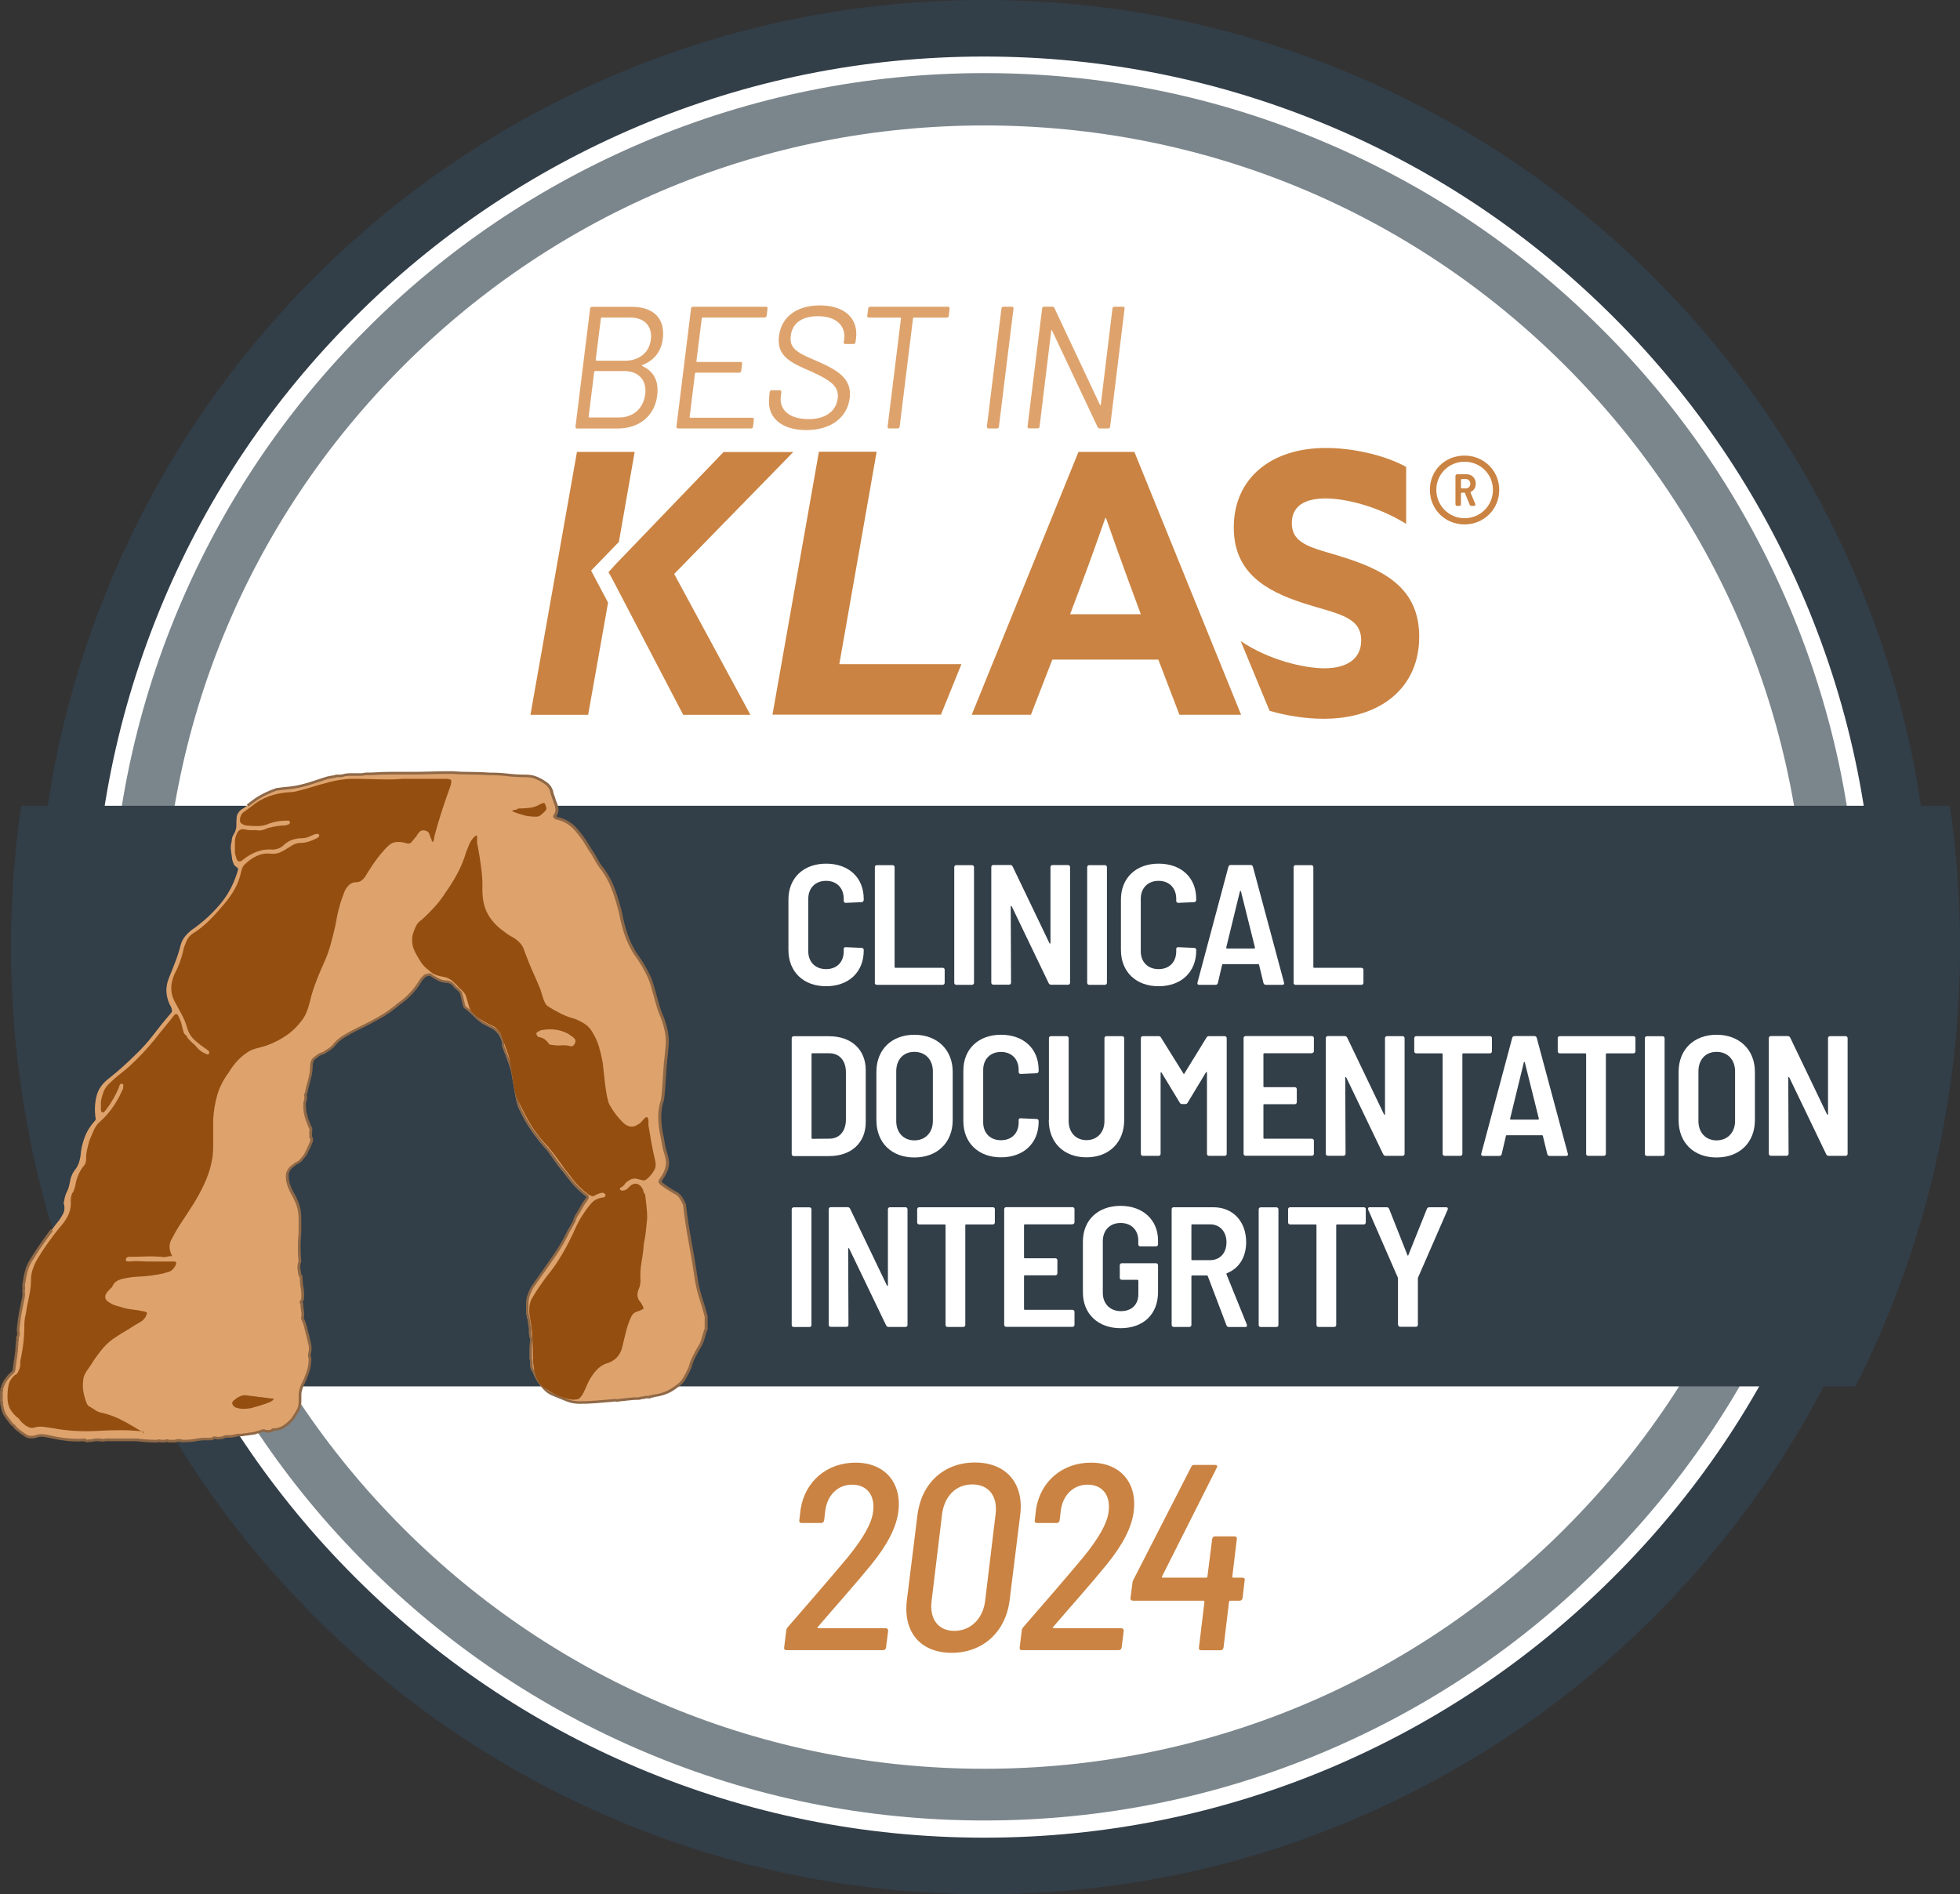 <?xml version="1.0" encoding="UTF-8"?><svg id="Layer_1" xmlns="http://www.w3.org/2000/svg" xmlns:xlink="http://www.w3.org/1999/xlink" viewBox="0 0 252 243.56"><rect x="0" y="0" width="252" height="243.56" fill="#333333" stroke="none"/><defs><style>.cls-1{fill:#ca8342;}.cls-1,.cls-2,.cls-3,.cls-4,.cls-5,.cls-6,.cls-7{stroke-width:0px;}.cls-2{fill:#dea36d;}.cls-3{fill:#8f6846;}.cls-4{fill:#fff;}.cls-5{fill:#323e48;}.cls-6{fill:#7b868c;}.cls-7{fill:#944e10;}</style><symbol id="_2024-best-in-klas-logo" viewBox="0 0 252 243.56"><circle class="cls-4" cx="126.2" cy="122.57" r="118.81"/><path class="cls-1" d="M105.17,209.36h8.71c.2,0,.31.14.31.34l-.27,2.14c-.03.21-.17.34-.37.34h-12.46c-.2,0-.31-.14-.27-.34l.27-2.18c0-.17.07-.27.17-.41,2.76-3.17,5.38-6.2,7.8-9.09,1.87-2.32,3.03-4.26,3.2-5.82.27-2.08-.82-3.44-2.69-3.44s-3.23,1.36-3.47,3.4l-.14,1.19c-.03.2-.17.34-.37.34h-2.55c-.2,0-.31-.14-.27-.34l.17-1.46c.58-3.61,3.44-5.96,7.05-5.96,3.81,0,5.96,2.62,5.52,6.26-.27,2.11-1.43,4.32-3.51,6.88-2.14,2.62-4.56,5.31-6.84,7.97-.1.1-.07.17.03.17Z"/><path class="cls-1" d="M116.6,205.75l1.36-10.96c.51-4.08,3.4-6.74,7.39-6.74s6.33,2.66,5.82,6.74l-1.36,10.96c-.51,4.12-3.47,6.77-7.46,6.77s-6.26-2.66-5.75-6.77ZM126.65,205.92l1.36-11.27c.27-2.28-.89-3.78-3-3.78s-3.57,1.5-3.88,3.78l-1.36,11.27c-.27,2.28.88,3.78,2.93,3.78s3.64-1.5,3.95-3.78Z"/><path class="cls-1" d="M135.46,209.36h8.71c.2,0,.31.14.31.34l-.27,2.14c-.03.21-.17.34-.38.34h-12.46c-.2,0-.31-.14-.27-.34l.27-2.18c0-.17.07-.27.17-.41,2.76-3.17,5.38-6.2,7.8-9.09,1.87-2.32,3.03-4.26,3.2-5.82.27-2.08-.82-3.44-2.69-3.44s-3.23,1.36-3.47,3.4l-.14,1.19c-.03.2-.17.34-.38.34h-2.55c-.2,0-.31-.14-.27-.34l.17-1.46c.58-3.61,3.44-5.96,7.05-5.96,3.81,0,5.96,2.62,5.51,6.26-.27,2.11-1.43,4.32-3.51,6.88-2.14,2.62-4.56,5.31-6.84,7.97-.1.1-.07.17.03.17Z"/><path class="cls-1" d="M160.03,203.2l-.27,2.28c-.03.2-.17.34-.37.34h-1.23c-.07,0-.14.07-.14.14l-.71,5.89c-.03.21-.17.34-.37.34h-2.52c-.2,0-.31-.14-.27-.34l.71-5.89c0-.07-.07-.14-.14-.14h-9.06c-.2,0-.34-.14-.31-.34l.24-1.87c0-.14.03-.24.1-.41l7.46-14.57c.07-.2.24-.27.38-.27h2.72c.24,0,.31.17.17.41l-7.01,13.92c-.03.07-.03.17.07.17h5.62c.07,0,.14-.07.14-.14l.61-4.83c.03-.2.17-.34.38-.34h2.52c.17,0,.31.14.27.34l-.58,4.83c-.03.07.03.14.1.14h1.23c.2,0,.31.14.27.34Z"/><path class="cls-6" d="M230.07,78.06c-5.66-13.37-13.74-25.41-24.08-35.71-10.33-10.33-22.34-18.42-35.71-24.08-13.85-5.9-28.54-8.87-43.72-8.87s-29.87,2.97-43.72,8.83c-13.37,5.66-25.41,13.74-35.71,24.08-10.33,10.33-18.42,22.34-24.08,35.71-5.87,13.85-8.83,28.58-8.83,43.72s2.97,29.87,8.83,43.72c5.66,13.37,13.74,25.41,24.08,35.71,10.33,10.33,22.34,18.42,35.71,24.08,13.85,5.87,28.58,8.83,43.72,8.83s29.87-2.97,43.72-8.83c13.37-5.66,25.41-13.74,35.71-24.08,10.33-10.33,18.42-22.34,24.08-35.71,5.87-13.85,8.83-28.58,8.83-43.72s-2.97-29.84-8.83-43.69M201.25,196.5c-19.95,19.95-46.48,30.93-74.69,30.93s-54.77-10.98-74.72-30.93c-19.95-19.95-30.93-46.48-30.93-74.72s10.98-54.77,30.93-74.72c19.95-19.95,46.48-30.93,74.72-30.93s54.77,10.98,74.72,30.93c19.95,19.95,30.93,46.48,30.93,74.72s-10.98,54.74-30.97,74.72"/><path class="cls-5" d="M238.73,74.38c-6.14-14.49-14.9-27.52-26.09-38.71-11.19-11.19-24.21-19.95-38.71-26.09C158.93,3.24,142.97,0,126.53,0s-32.4,3.21-47.4,9.58c-14.49,6.14-27.52,14.9-38.71,26.09-11.15,11.19-19.92,24.21-26.05,38.71-6.34,15.01-9.58,30.97-9.58,47.4s3.21,32.36,9.58,47.4c6.14,14.49,14.9,27.52,26.09,38.71,11.19,11.19,24.21,19.95,38.71,26.09,15.01,6.34,30.97,9.58,47.4,9.58s32.4-3.21,47.4-9.58c14.49-6.14,27.52-14.9,38.71-26.09,11.19-11.19,19.95-24.21,26.09-38.71,6.34-15.01,9.58-30.97,9.58-47.4-.03-16.44-3.24-32.4-9.62-47.4M232.05,166.35c-5.76,13.64-14.02,25.88-24.55,36.39-10.5,10.5-22.75,18.76-36.39,24.55-14.12,5.97-29.09,9-44.57,9s-30.45-3.04-44.57-9c-13.64-5.76-25.88-14.02-36.39-24.55-10.5-10.5-18.76-22.75-24.55-36.39-5.97-14.12-9-29.09-9-44.57s3.04-30.45,9-44.57c5.76-13.64,14.02-25.88,24.55-36.39,10.5-10.5,22.75-18.76,36.39-24.55,14.12-5.97,29.09-9,44.57-9s30.45,3.04,44.57,9c13.64,5.76,25.88,14.02,36.39,24.55,10.5,10.5,18.76,22.75,24.55,36.39,5.97,14.12,9,29.09,9,44.57s-3.04,30.45-9,44.57"/><path class="cls-5" d="M1.41,121.75c0,20.33,4.84,39.53,13.44,56.51h223.72c8.59-16.98,13.44-36.18,13.44-56.51,0-6.17-.44-12.21-1.3-18.14H2.71c-.85,5.93-1.3,12-1.3,18.14"/><polygon class="cls-1" points="107.91 85.4 112.71 58.09 105.29 58.09 99.32 91.89 120.98 91.89 123.61 85.4 107.91 85.4"/><path class="cls-1" d="M138.66,58.11h7.19l13.72,33.79h-7.93l-2.71-7.09h-13.63l-2.75,7.09h-7.61l13.72-33.79ZM137.58,78.98h9.1l-1.4-3.78c-.98-2.66-2.19-6.02-3.08-8.59h-.09c-.89,2.57-2.1,5.93-3.17,8.77l-1.35,3.59Z"/><path class="cls-1" d="M159.52,82.43c3.59,2.43,8.12,3.5,10.78,3.5s4.71-1.07,4.71-3.59c0-3.13-3.17-3.41-7.51-4.81-4.67-1.54-8.87-3.83-8.87-9.71,0-6.3,4.76-10.22,11.85-10.22,3.31,0,7.37.84,10.31,2.43v7.33c-3.59-2.24-7.75-3.27-10.36-3.27s-4.34.93-4.34,3.17c0,2.99,3.13,3.22,7.19,4.57,5.09,1.68,9.19,4.06,9.19,10.04,0,6.58-4.99,10.55-12.27,10.55-2.15,0-4.63-.34-6.96-1.02.02.09-3.72-8.97-3.72-8.97"/><path class="cls-1" d="M78.25,73.55l.92-1.01,13.86-14.42h8.96l-15.31,15.68,9.8,18.11h-8.64l-9.06-17.36-.55-.99ZM76,73.37l2.18,4.12-2.56,14.42h-7.42l5.98-33.8h7.42l-2.03,11.57-3.56,3.68Z"/><path class="cls-2" d="M35,183.92c-.11.06-.24.1-.39.13-.14.03-.33.01-.56-.04-.11-.06-.22-.07-.3-.04-.09.03-.19.07-.3.13h-.09c-.11.06-.22.09-.3.09s-.16.03-.22.09c-.06,0-.14.01-.26.04-.11.03-.2.04-.26.04-.11,0-.23.01-.35.04-.11.03-.23.04-.35.04s-.23.01-.35.04c-.11.03-.23.04-.35.04h-.35c-.11,0-.23.03-.35.09-.11,0-.22.01-.3.04-.09.03-.19.04-.3.04h-.52c-.17,0-.35.06-.52.17-.11,0-.26.01-.43.04-.17.03-.35.01-.52-.04h-.17c-.06.06-.13.1-.22.13-.09.03-.19.04-.3.04h-.73c-.26,0-.53.03-.82.09-.29.06-.59.1-.91.13-.32.03-.65.04-.99.04-.17-.06-.35-.09-.52-.09s-.35.03-.52.09h-.78c-.11-.06-.23-.07-.35-.04-.11.03-.2.04-.26.04h-.43c-.11-.06-.22-.07-.3-.04-.09.03-.19.04-.3.04-.4,0-.81-.02-1.21-.04-.4-.03-.83-.07-1.3-.13h-3.8c-.11,0-.26.01-.43.04-.17.03-.32.01-.43-.04h-.48c-.2,0-.39.03-.56.09-.17,0-.35.01-.52.04-.17.03-.32-.01-.43-.13-.81.06-1.58.04-2.33-.04-.75-.09-1.5-.22-2.25-.39-.23-.06-.47-.1-.73-.13-.26-.03-.5-.01-.73.04-.63.23-1.15.22-1.56-.04-.4-.26-.81-.56-1.21-.91-.06-.06-.13-.14-.22-.26-.09-.12-.19-.2-.3-.26-.29-.35-.56-.71-.82-1.08-.26-.38-.42-.82-.48-1.34-.06-.11-.07-.22-.04-.3.03-.09.01-.16-.04-.22v-1.3c.06-.06.07-.13.04-.22-.03-.09-.01-.16.04-.22.12-.4.27-.75.48-1.04.2-.29.45-.58.73-.86.12-.06.2-.14.26-.26.06-.11.09-.23.09-.35.06-.52.13-1.02.22-1.51.09-.49.13-.99.13-1.51.06-.06.07-.13.04-.22-.03-.09-.01-.19.04-.3v-.52c.12-.17.16-.34.13-.52-.03-.17-.04-.35-.04-.52.06-.46.12-.92.17-1.38.06-.46.14-.92.26-1.38.06-.35.13-.71.22-1.08.09-.37.1-.73.04-1.08.06-.17.07-.35.04-.52-.03-.17-.01-.35.04-.52.06-.52.16-1.04.3-1.56.14-.52.39-1.04.73-1.56.46-.75.95-1.48,1.47-2.2.52-.72,1.07-1.45,1.64-2.2.35-.4.63-.82.86-1.25.23-.43.26-.91.09-1.43,0-.06.01-.11.04-.17.03-.06.04-.11.04-.17.06-.4.17-.78.35-1.12.17-.35.29-.72.35-1.12.06-.35.14-.66.26-.95.12-.29.29-.58.52-.86.17-.23.3-.48.39-.73.09-.26.16-.56.22-.91.06-.81.23-1.6.52-2.38.29-.78.72-1.48,1.3-2.12.06-.06.1-.13.13-.22.03-.09.01-.19-.04-.3-.11-.98-.06-1.9.17-2.77.23-.86.78-1.61,1.64-2.25.58-.46,1.14-.94,1.69-1.43.55-.49,1.08-.99,1.6-1.51.86-.81,1.66-1.69,2.38-2.64.72-.95,1.46-1.86,2.2-2.72.12-.11.17-.23.17-.35s-.03-.26-.09-.43c-.35-.58-.55-1.2-.61-1.86-.06-.66.06-1.34.35-2.03.29-.69.56-1.38.82-2.07.26-.69.48-1.38.65-2.07.12-.4.29-.75.52-1.04.23-.29.52-.58.86-.86,1.33-.92,2.51-1.97,3.54-3.16,1.04-1.18,1.82-2.58,2.33-4.19.06-.17.1-.32.13-.43.03-.11-.04-.23-.22-.35-.17-.11-.29-.24-.35-.39-.06-.14-.11-.3-.17-.48-.06-.4-.11-.81-.17-1.21-.06-.4-.03-.81.09-1.21,0-.23.04-.45.13-.65.09-.2.19-.39.3-.56.06-.17.1-.32.13-.43.03-.11.04-.26.04-.43,0-.35.01-.69.04-1.04.03-.35.22-.66.56-.95.29-.17.55-.35.78-.52.23-.17.46-.35.69-.52.46-.35.95-.65,1.47-.91s1.04-.47,1.56-.65c.4-.06.78-.1,1.12-.13.35-.03.72-.07,1.12-.13.69-.11,1.4-.29,2.12-.52.72-.23,1.43-.46,2.12-.69.23-.06.46-.1.69-.13.23-.03.4-.07.52-.13h.61c.12,0,.23-.03.35-.09.23-.06.46-.09.69-.09h1.64c.23-.06.45-.09.65-.09h.56c.86-.06,1.7-.09,2.51-.09h2.42c.92,0,1.83-.01,2.72-.04.89-.03,1.8-.04,2.72-.04.75.06,1.54.09,2.38.09s1.66.03,2.46.09c.81,0,1.59.04,2.33.13.75.09,1.53.13,2.33.13.46,0,.88.07,1.25.22.38.14.73.33,1.08.56.29.17.52.38.69.6.17.23.29.52.35.86.06.17.12.35.17.52.06.17.12.35.17.52.12.23.2.51.26.82.06.32,0,.62-.17.91-.11.12-.14.2-.09.26.06.06.14.12.26.17.58.12,1.1.33,1.56.65.46.32.86.71,1.21,1.17.29.35.55.69.78,1.04.23.35.46.72.69,1.12.29.4.56.85.82,1.34.26.49.56.94.91,1.34.58.81,1.04,1.7,1.38,2.68.35.98.63,1.96.86,2.94.17.92.4,1.82.69,2.68.29.86.69,1.7,1.21,2.51.69.92,1.28,1.92,1.77,2.98.49,1.07.97,3.44,1.43,4.6.29.63.52,1.31.69,2.03.17.72.23,1.46.17,2.2-.06.75-.13,1.48-.22,2.2-.09.72-.22,3.99-.39,4.74-.23.69-.35,1.38-.35,2.07s.06,1.35.17,1.99c.12.58.22,1.11.3,1.6.09.49.22.99.39,1.51.17.58.19,1.11.04,1.6-.14.49-.39.97-.73,1.43-.11.17-.16.29-.13.35.03.06.1.15.22.26.23.17.48.35.73.52.26.17.53.35.82.52.4.17.71.42.91.73.2.32.36.62.48.91.17,1.55.4,3.11.69,4.67.29,1.56.55,3.11.78,4.67.12.86.3,1.7.56,2.51.26.81.51,1.64.73,2.51v1.64c0,.06-.01.09-.04.09s-.04.03-.04.09c-.11.4-.23.79-.35,1.17-.11.38-.29.74-.52,1.08-.23.4-.45.81-.65,1.21-.2.4-.36.84-.48,1.3-.23.52-.48.99-.73,1.43-.26.43-.62.79-1.08,1.08-.46.35-.92.61-1.38.78-.46.17-.95.29-1.47.35-.06.06-.14.09-.26.09s-.2.03-.26.09h-.52c-.11.06-.24.09-.39.09s-.27.03-.39.09c-.52,0-1.02.03-1.51.09-.49.06-.99.12-1.51.17-.11-.06-.2-.07-.26-.04-.06.03-.14.04-.26.04-.69.06-1.37.12-2.03.17-.66.06-1.37.09-2.12.09-.63,0-1.2-.1-1.69-.3-.49-.2-1.02-.42-1.6-.65-.17-.06-.36-.14-.56-.26-.2-.11-.39-.26-.56-.43-.35-.35-.65-.72-.91-1.12-.26-.4-.48-.83-.65-1.3-.11-.11-.19-.24-.22-.39-.03-.14-.04-.27-.04-.39v-.34c0-.12-.03-.26-.09-.43v-1.47c0-.23.01-.46.04-.69.03-.23.01-.46-.04-.69-.06-.17-.09-.33-.09-.48v-.69c0-.09-.03-.19-.09-.3,0-.35-.04-.66-.13-.95-.09-.29-.13-.58-.13-.86v-.95c0-.4.06-.76.17-1.08.12-.32.26-.65.43-.99.17-.23.35-.48.52-.73s.35-.5.52-.73c.69-.98,1.35-1.93,1.99-2.85.63-.92,1.21-1.93,1.73-3.03.12-.17.23-.37.35-.61.12-.23.23-.43.35-.61,0-.11.03-.23.09-.35.06-.11.12-.23.17-.34.23-.35.45-.71.65-1.08.2-.37.42-.7.65-.99.12-.17.16-.3.13-.39-.03-.09-.1-.16-.22-.22-.06-.06-.14-.13-.26-.22-.11-.09-.23-.19-.35-.3-.4-.35-.79-.75-1.17-1.21-.37-.46-.73-.92-1.08-1.38-.35-.4-.68-.83-.99-1.3-.32-.46-.65-.92-.99-1.38-.75-.81-1.44-1.67-2.07-2.59-.63-.92-1.18-1.9-1.64-2.94-.4-.86-.76-4.28-1.08-5.18-.32-.89-.65-1.77-.99-2.64v-.35c-.06-.35-.17-.68-.35-.99-.17-.32-.4-.59-.69-.82-.17-.11-.35-.22-.52-.3-.17-.09-.37-.19-.6-.3-.46-.23-.88-.53-1.25-.91s-.76-.73-1.17-1.08c-.06-.06-.11-.1-.17-.13-.06-.03-.11-.07-.17-.13-.17-.23-.36-1.73-.56-1.96-.2-.23-.42-.43-.65-.6-.11-.17-.24-.32-.39-.43-.14-.11-.33-.2-.56-.26-.4,0-.76-.07-1.08-.22-.32-.14-.65-.33-.99-.56-.11-.11-.24-.16-.39-.13-.14.03-.3.07-.48.13-.11.12-.23.23-.35.35-.11.12-.2.23-.26.35-.35.58-.75,1.11-1.21,1.6-.46.49-.98.94-1.56,1.34-.81.69-1.67,1.3-2.59,1.82-.92.52-1.87,1.01-2.85,1.47-.58.29-1.12.59-1.64.91-.52.32-.98.73-1.38,1.25-.17.17-.37.33-.61.48-.23.14-.43.27-.61.39-.23.06-.42.13-.56.22-.14.09-.27.19-.39.3-.23.12-.39.27-.48.48-.09.2-.13.42-.13.65,0,.58-.09,1.17-.26,1.77-.17.61-.32,1.2-.43,1.77-.06.06-.09.12-.09.17v.09c.06.12.07.23.04.35-.03.12-.04.2-.04.26-.06.17-.09.3-.09.39v.3c0,.4.04.79.13,1.17.09.38.22.76.39,1.17.06.17.13.33.22.48.09.14.1.33.04.56v.69c.12.12.16.24.13.39-.03.14-.07.27-.13.39-.11.29-.23.55-.35.78-.11.23-.23.46-.35.69-.17.23-.35.45-.52.65-.17.2-.4.36-.69.48-.11.12-.26.23-.43.35-.17.12-.32.26-.43.43-.06.12-.11.23-.17.35-.06.12-.09.26-.09.43,0,.4.06.78.17,1.12.12.34.26.69.43,1.04.29.46.53.97.73,1.51.2.55.3,1.14.3,1.77v1.9c-.06.63-.09,1.25-.09,1.86s.03,1.22.09,1.86c-.11.29-.16.58-.13.86.03.29.07.58.13.86.06.06.1.12.13.17.03.06.04.12.04.17,0,.46.04.92.13,1.38.09.46.1.92.04,1.38,0,.06-.01.1-.04.13-.03.03-.07.07-.13.13v.17c.06.06.09.12.09.17,0,.29.03.58.09.86.06.29.06.58,0,.86v.17c.17.35.3.71.39,1.08.09.38.19.76.3,1.17.06.29.13.61.22.95.09.35.1.69.04,1.04-.06.17-.09.33-.09.48s.03.27.09.39c0,.63-.1,1.24-.3,1.82-.2.58-.45,1.15-.73,1.73-.06.17-.11.35-.17.52-.06.17-.09.38-.09.61v.86c0,.46-.1.86-.3,1.21-.2.35-.42.69-.65,1.04-.35.4-.72.74-1.12,1-.4.26-.86.39-1.38.39-.06,0-.09.03-.09.09"/><path class="cls-3" d="M23.51,185.48h-.05c-.31-.11-.62-.11-.93,0h-.05s-.82,0-.82,0l-.04-.02c-.08-.04-.15-.05-.23-.03-.14.03-.23.05-.3.05h-.47l-.04-.02s-.12-.05-.17-.03c-.11.04-.23.05-.36.05-.39,0-.8-.01-1.22-.04-.4-.03-.84-.07-1.31-.13h-3.78c-.11,0-.25.01-.4.04-.19.03-.36.02-.5-.04h-.44c-.18,0-.35.03-.51.08h-.05c-.17,0-.33.02-.49.05-.2.03-.38,0-.52-.12-.79.05-1.57.03-2.29-.05-.75-.09-1.51-.22-2.27-.39-.22-.06-.46-.1-.71-.13-.23-.03-.46-.01-.67.04-.67.24-1.24.22-1.69-.07-.41-.26-.82-.57-1.23-.92-.08-.08-.15-.17-.24-.29-.07-.1-.15-.16-.24-.21l-.06-.04c-.29-.35-.57-.72-.83-1.09-.27-.39-.44-.86-.5-1.39-.07-.15-.08-.28-.04-.4.01-.03,0-.03,0-.04l-.05-.05v-1.44l.05-.05s0,0,0-.04c-.04-.13-.02-.26.05-.36.12-.4.28-.76.49-1.05.21-.3.46-.59.75-.89l.05-.03c.08-.04.14-.1.18-.18.05-.09.07-.18.07-.27.06-.55.13-1.06.22-1.54.08-.48.13-.97.13-1.48v-.07l.05-.05s.01-.01,0-.04c-.04-.12-.03-.25.03-.4v-.53l.03-.04c.09-.14.13-.27.1-.39-.03-.19-.05-.37-.05-.55l.17-1.4c.06-.47.15-.94.26-1.4.06-.34.13-.7.22-1.08.08-.35.1-.69.04-1.01v-.04s0-.04,0-.04c.05-.15.06-.29.04-.44-.03-.19-.02-.39.04-.58.06-.52.16-1.04.31-1.57.15-.54.4-1.08.76-1.61.47-.75.96-1.5,1.47-2.21l.33-.46c.22-.31.32-.45.74-1l.27.21c-.41.54-.51.68-.73.99l-.33.46c-.51.7-1,1.44-1.46,2.19-.34.5-.58,1.01-.72,1.51-.14.51-.24,1.02-.3,1.53v.03c-.06.15-.07.29-.04.44.03.18.02.37-.04.56.05.35.04.72-.05,1.11-.08.37-.16.73-.21,1.07-.12.46-.2.92-.26,1.38l-.17,1.38c0,.14.02.3.04.47.03.2,0,.4-.13.6v.51l-.02.04c-.04.07-.05.13-.03.17.04.12.03.24-.03.33,0,.51-.05,1.01-.13,1.48-.08.48-.16.98-.21,1.5,0,.12-.03.27-.1.4-.07.14-.17.25-.31.32-.27.27-.5.55-.7.82-.19.27-.34.6-.45.99v.04s-.04.03-.04.03c0,0-.01.01,0,.05.04.12.03.23-.03.33v1.18c.06.1.08.21.03.33-.02.05,0,.12.03.17l.02.06c.05.49.2.91.45,1.26.25.36.51.71.79,1.04.12.07.24.17.33.29.08.11.15.19.2.24.38.33.78.63,1.18.88.35.23.83.24,1.41.03.27-.07.54-.08.81-.05.27.03.52.07.76.13.74.17,1.49.3,2.23.38.73.08,1.5.1,2.3.04h.08s.06.05.06.05c.08.08.16.1.28.08.17-.03.34-.04.52-.05.18-.06.38-.09.59-.09h.51l.04.02c.08.04.19.05.33.03.17-.03.33-.05.46-.05h3.8c.48.06.91.1,1.31.13.41.03.81.04,1.2.04.09,0,.18-.01.25-.03.12-.04.25-.03.39.03h.39s.09,0,.22-.04c.14-.04.28-.02.42.04h.71c.36-.12.73-.12,1.09,0,.32,0,.64-.01.95-.04.31-.03.61-.07.89-.13.3-.06.59-.09.85-.09h.73c.09,0,.18-.01.25-.03.06-.02.11-.05.15-.09l.05-.05h.3c.15.06.29.07.44.05.15-.03.29-.04.41-.05.19-.12.38-.17.57-.17h.52c.09,0,.18-.01.25-.03.09-.03.19-.05.32-.05.13-.06.26-.09.38-.09h.35c.1,0,.2-.01.3-.04.22-.06.46-.03.69-.09.13-.03.25-.05.39-.05.02,0,.09,0,.22-.04.09-.02.17-.04.23-.04.08-.06.18-.09.28-.09.04,0,.11-.01.23-.07l.04-.02h.09c.11-.06.21-.09.29-.12.12-.04.26-.03.41.04.2.05.36.06.47.04.1-.02.2-.05.28-.08.04-.08.12-.14.23-.14.48,0,.92-.12,1.29-.36.39-.25.75-.57,1.09-.96.22-.33.43-.67.63-1.01.19-.32.28-.69.28-1.12v-.86c0-.24.03-.47.09-.66.06-.17.12-.35.17-.52.29-.58.54-1.16.74-1.73.19-.54.29-1.12.29-1.72-.06-.13-.09-.27-.09-.43s.03-.34.09-.53c.05-.29.03-.62-.05-.94-.09-.34-.16-.66-.22-.96-.11-.4-.22-.79-.3-1.16-.08-.36-.21-.71-.38-1.04l-.02-.04v-.21c.06-.3.06-.57,0-.83-.06-.3-.09-.61-.09-.9,0,0,0-.02-.04-.05l-.05-.05v-.31l.08-.08s.07-.07.1-.1v-.03c.05-.44.04-.89-.04-1.33-.09-.47-.13-.95-.13-1.41,0-.03,0-.06-.02-.09-.02-.04-.05-.09-.1-.13l-.04-.04v-.05c-.07-.29-.11-.59-.14-.88-.03-.3.01-.61.13-.91-.06-.63-.08-1.25-.08-1.83s.03-1.23.09-1.87v-1.89c0-.61-.1-1.19-.29-1.71-.2-.53-.44-1.03-.72-1.48-.18-.36-.33-.72-.45-1.07-.12-.36-.18-.76-.18-1.18,0-.2.03-.37.1-.51.06-.12.12-.23.17-.35.14-.21.3-.37.49-.5.16-.11.3-.22.41-.32l.06-.04c.26-.1.47-.24.62-.43.18-.21.35-.42.51-.64.1-.2.21-.43.33-.67.11-.22.23-.48.34-.77.06-.11.1-.23.12-.36.01-.06.01-.14-.08-.23l-.05-.05v-.8c.05-.18.04-.33-.02-.43-.09-.15-.17-.32-.23-.51-.17-.4-.3-.8-.39-1.18-.09-.38-.13-.79-.13-1.21v-.3c0-.1.03-.23.09-.42,0-.07.02-.15.05-.27.02-.08.01-.15-.03-.23l-.02-.04v-.13c0-.09.03-.17.1-.25.12-.58.26-1.16.43-1.74.17-.59.25-1.17.25-1.73,0-.25.05-.49.14-.72.1-.23.28-.41.53-.55.12-.12.26-.22.4-.31.15-.09.34-.17.58-.23.17-.11.36-.24.58-.38.22-.13.41-.29.58-.45.4-.52.88-.95,1.41-1.28.51-.31,1.07-.62,1.65-.91.97-.46,1.93-.95,2.85-1.47.91-.51,1.77-1.11,2.57-1.8.58-.4,1.09-.85,1.54-1.33.45-.47.85-1,1.19-1.57.06-.12.16-.25.28-.38.12-.12.23-.23.35-.35l.03-.03h.04c.18-.07.34-.12.49-.15.2-.04.39.02.54.18.31.2.64.39.94.53.29.13.63.2,1.01.2h.04c.25.07.47.17.63.3.15.12.29.27.41.45.23.17.45.38.65.61.13.15.22.52.35,1.13.07.3.16.76.22.84.03.03.07.06.11.08.08.04.15.09.22.16.39.34.79.7,1.17,1.08.36.36.77.66,1.21.88l.6.3c.18.09.36.19.54.31.32.25.56.55.75.88.18.34.31.69.36,1.05v.34c.35.87.68,1.75.99,2.61.15.41.3,1.32.46,2.28.19,1.13.4,2.42.62,2.88.46,1.03,1.01,2.01,1.63,2.91.63.91,1.32,1.78,2.06,2.57.38.51.71.96,1.01,1.4.32.46.65.89.98,1.28.35.46.71.93,1.08,1.39.37.45.75.85,1.15,1.19.12.12.23.21.34.3.11.08.19.15.26.21.14.08.24.18.28.3.05.14,0,.31-.15.54-.23.29-.45.62-.64.98-.2.38-.42.75-.66,1.09-.05.1-.1.21-.16.33-.05.09-.07.18-.07.27v.05l-.03.04c-.11.16-.22.35-.34.59-.12.24-.24.44-.36.62-.51,1.08-1.1,2.11-1.73,3.03-.59.87-1.25,1.8-1.99,2.85-.17.23-.34.47-.52.73-.18.27-.36.52-.52.74-.15.3-.29.63-.41.95-.11.3-.16.64-.16,1.02v.95c0,.27.04.54.12.82.09.29.13.61.14.96.06.12.09.24.09.34v.69c0,.12.03.27.08.42.07.26.08.52.05.77-.03.23-.04.45-.04.67v1.44c.06.18.09.33.09.46v.35c0,.1.01.22.04.36.02.11.08.21.17.3l.04.06c.17.45.38.87.63,1.26.25.39.55.76.88,1.1.16.16.34.3.53.4.2.11.37.19.53.25.59.24,1.12.45,1.61.65.47.19,1.01.29,1.62.29.75,0,1.46-.03,2.1-.09l2.03-.17c.14,0,.18-.02.19-.02.1-.05.22-.04.37.02.5-.05.99-.11,1.46-.17.49-.06.99-.09,1.49-.09.13-.06.27-.09.43-.09.12,0,.22-.02.31-.07l.04-.02h.5c.08-.06.19-.09.32-.09.07,0,.12-.01.14-.03l.04-.04h.06c.5-.06.98-.17,1.43-.34.44-.17.89-.42,1.34-.76.45-.28.79-.62,1.04-1.03.26-.43.5-.9.72-1.41.11-.44.27-.89.48-1.3.2-.4.42-.81.65-1.22.23-.34.4-.69.5-1.05.11-.37.23-.75.34-1.14,0-.09.04-.15.09-.19v-1.58c-.22-.83-.46-1.66-.73-2.48-.26-.81-.45-1.66-.57-2.54-.23-1.54-.49-3.11-.78-4.66-.29-1.55-.52-3.11-.69-4.66-.11-.27-.26-.56-.45-.86-.18-.29-.46-.51-.83-.67-.31-.19-.59-.36-.85-.53-.26-.17-.51-.35-.74-.52-.15-.14-.23-.24-.27-.32-.06-.12-.02-.28.14-.52.34-.45.58-.91.71-1.38.13-.45.12-.96-.04-1.5-.17-.52-.31-1.04-.39-1.53-.09-.49-.19-1.02-.3-1.6-.12-.65-.18-1.33-.18-2.02s.12-1.42.35-2.13c.1-.45.19-1.94.27-3.14.04-.7.08-1.3.11-1.57.09-.74.16-1.48.22-2.2.06-.73,0-1.45-.17-2.15-.17-.71-.4-1.38-.68-2-.22-.55-.43-1.33-.66-2.16-.25-.92-.51-1.88-.77-2.44-.48-1.05-1.07-2.04-1.75-2.95-.53-.82-.94-1.68-1.24-2.55-.29-.87-.53-1.78-.7-2.7-.22-.95-.51-1.93-.86-2.91-.34-.96-.8-1.85-1.36-2.64-.34-.4-.65-.86-.92-1.36-.26-.49-.53-.93-.81-1.32-.24-.41-.47-.79-.69-1.13-.23-.34-.49-.69-.77-1.02-.34-.45-.73-.83-1.18-1.14-.44-.3-.94-.51-1.49-.62h-.04c-.13-.08-.23-.15-.3-.22-.06-.06-.17-.23.07-.48.15-.25.19-.5.14-.77-.05-.3-.14-.56-.24-.78-.06-.19-.12-.36-.18-.52-.06-.19-.12-.36-.18-.54-.06-.34-.16-.61-.32-.82-.16-.21-.38-.4-.64-.56-.34-.23-.7-.41-1.05-.55-.36-.14-.76-.2-1.19-.2-.81,0-1.6-.04-2.35-.13-.74-.09-1.52-.13-2.31-.13-1.68-.12-3.39-.06-4.85-.17-.89,0-1.8.01-2.7.04-.86.03-1.78.04-2.73.04h-2.42c-.78,0-1.62.03-2.5.09h-.57c-.18,0-.39.03-.61.08h-.04s-1.64,0-1.64,0c-.21,0-.42.03-.63.08-.13.06-.27.1-.4.1h-.57c-.13.06-.31.1-.54.13-.22.03-.45.07-.67.13-.68.23-1.38.46-2.11.69-.72.23-1.44.41-2.14.52-.41.06-.79.1-1.14.13-.34.03-.71.07-1.11.13-.48.16-1,.38-1.5.63-.5.25-.99.55-1.44.89l-.69.52-.2-.27.69-.52c.47-.35.97-.66,1.5-.92.52-.26,1.05-.48,1.58-.66.44-.06.82-.11,1.16-.14.34-.03.72-.07,1.11-.13.68-.11,1.38-.29,2.09-.51.72-.23,1.43-.46,2.12-.69.25-.06.49-.11.72-.14.21-.03.37-.06.46-.11l.04-.02h.65c.09,0,.18-.02.27-.07h.04c.25-.07.49-.1.73-.1h1.62c.24-.06.46-.09.67-.09h.56c.87-.06,1.72-.09,2.51-.09h2.42c.94,0,1.86-.01,2.72-.04.9-.03,1.82-.04,2.73-.04.75.06,1.54.09,2.38.09s1.65.03,2.48.09h.01c.79,0,1.58.04,2.33.13.74.09,1.52.13,2.31.13.48,0,.92.08,1.31.23.38.15.76.34,1.11.58.3.18.55.4.73.64.19.25.32.57.38.94.05.15.11.32.17.49.06.18.12.35.17.52.11.22.21.51.27.84.07.36,0,.7-.19,1.03l-.02.03s-.04.04-.05.05c.03.03.08.06.16.1.59.12,1.12.35,1.6.67.47.33.89.73,1.25,1.21.28.34.55.69.78,1.05.23.35.47.73.7,1.13.28.39.56.84.82,1.34.25.48.55.92.89,1.31.59.83,1.06,1.74,1.41,2.73.35.99.64,1.99.87,2.96.17.91.4,1.81.69,2.66.28.85.69,1.68,1.19,2.47.69.92,1.29,1.94,1.78,3,.27.59.53,1.56.79,2.49.21.78.43,1.59.64,2.11.29.63.52,1.32.7,2.05.18.74.24,1.5.18,2.26-.05.72-.13,1.47-.22,2.21-.03.26-.07.86-.11,1.55-.07,1.21-.17,2.72-.28,3.21-.23.69-.34,1.37-.34,2.04s.06,1.33.17,1.96c.12.57.22,1.11.3,1.6.08.48.21.98.38,1.49.18.61.2,1.18.05,1.7-.15.51-.4,1-.76,1.48-.07.11-.09.16-.1.19.02.03.07.09.17.19.21.16.46.33.71.5.26.17.53.34.81.51.41.17.74.44.96.79.2.32.37.64.49.94v.04c.18,1.54.41,3.11.7,4.66.29,1.55.55,3.13.78,4.67.12.86.3,1.69.56,2.48.27.83.51,1.67.74,2.52v.04s0,1.64,0,1.64c0,.11-.04.18-.09.22h0c-.12.41-.23.8-.35,1.17-.12.39-.3.77-.54,1.13-.22.39-.44.79-.64,1.19-.19.39-.35.81-.46,1.26-.24.54-.49,1.03-.75,1.47-.27.46-.66.84-1.14,1.14-.46.35-.94.62-1.41.79-.46.17-.95.29-1.46.35-.08.06-.2.09-.33.09-.05,0-.11,0-.14.04l-.05.05h-.55c-.13.06-.27.09-.43.09-.11,0-.22.02-.31.07l-.04.02h-.04c-.5,0-1,.03-1.49.09-.49.06-.99.12-1.51.17h-.05s-.04-.02-.04-.02c-.09-.04-.12-.04-.12-.04-.07.04-.17.06-.32.06l-2.02.17c-.65.06-1.37.09-2.13.09-.66,0-1.24-.11-1.75-.32-.49-.2-1.02-.42-1.6-.65-.17-.06-.37-.15-.58-.27-.21-.12-.41-.27-.6-.46-.35-.35-.67-.74-.93-1.15-.26-.4-.48-.84-.65-1.3-.12-.13-.2-.28-.24-.45-.03-.16-.05-.3-.05-.42v-.35c0-.1-.03-.22-.08-.38v-.05s0-1.47,0-1.47c0-.23.02-.47.04-.71.03-.21.01-.42-.04-.63-.06-.18-.09-.36-.09-.52v-.69c0-.06-.02-.13-.07-.22l-.02-.04v-.04c0-.33-.04-.63-.12-.9-.09-.3-.14-.61-.14-.91v-.95c0-.42.06-.8.18-1.14.12-.33.27-.67.44-1.01.18-.24.35-.49.53-.75.18-.26.35-.51.52-.74.74-1.05,1.39-1.98,1.98-2.85.62-.9,1.2-1.91,1.72-3,.12-.19.24-.38.35-.61.12-.23.23-.42.33-.58,0-.12.04-.24.1-.37.06-.12.12-.23.17-.35.24-.36.45-.72.65-1.09.2-.38.43-.72.67-1.02.11-.17.1-.23.1-.23-.01-.04-.06-.08-.13-.12l-.04-.03s-.11-.1-.24-.2c-.12-.09-.25-.2-.36-.32-.4-.34-.8-.76-1.18-1.22-.38-.46-.74-.93-1.08-1.39-.34-.39-.67-.83-1-1.3-.3-.44-.62-.89-.99-1.38-.74-.8-1.44-1.67-2.08-2.6-.63-.92-1.19-1.92-1.66-2.97-.23-.5-.44-1.75-.64-2.96-.16-.95-.31-1.84-.44-2.23-.31-.87-.64-1.75-.99-2.63v-.06s-.01-.35-.01-.35c-.05-.29-.16-.61-.33-.91-.16-.3-.38-.56-.65-.77-.16-.1-.33-.2-.49-.28l-.61-.3c-.47-.24-.91-.55-1.3-.94-.37-.37-.76-.73-1.16-1.07-.05-.05-.1-.09-.14-.11-.07-.04-.15-.09-.22-.16-.12-.15-.19-.48-.3-1-.07-.33-.19-.88-.27-.97-.19-.22-.4-.42-.62-.58l-.04-.04c-.1-.16-.22-.29-.35-.39-.12-.1-.28-.17-.48-.22-.42,0-.8-.08-1.13-.23-.32-.15-.67-.34-1.02-.58-.1-.1-.17-.12-.26-.1-.13.03-.27.06-.42.11-.11.11-.21.21-.32.32-.1.1-.18.2-.23.3-.36.6-.77,1.15-1.24,1.64-.47.5-1,.96-1.58,1.36-.8.69-1.68,1.3-2.61,1.82-.93.52-1.89,1.02-2.86,1.48-.57.29-1.12.59-1.63.9-.5.3-.95.71-1.34,1.21-.2.2-.41.37-.65.52-.23.14-.43.27-.6.39l-.05.02c-.22.05-.39.12-.52.2-.13.08-.25.17-.36.28l-.04.03c-.2.1-.33.23-.4.39-.08.18-.12.38-.12.58,0,.59-.09,1.2-.27,1.82-.17.58-.31,1.18-.43,1.76v.05s-.04.04-.04.04c-.03.04-.04.05-.04.05v.05c.06.14.07.28.04.43-.03.13-.04.19-.04.22v.05c-.07.2-.09.29-.09.34v.3c0,.39.04.77.13,1.13.08.36.21.75.38,1.14.06.18.13.33.21.45.11.18.13.41.07.67v.61c.12.14.16.31.13.49-.03.16-.08.31-.14.43-.11.28-.23.55-.35.78-.11.23-.23.46-.35.69-.18.25-.36.47-.54.68-.18.22-.43.39-.73.51-.12.11-.26.23-.43.34-.15.1-.28.23-.38.38-.05.1-.1.21-.16.33-.04.09-.07.21-.07.36,0,.38.06.74.16,1.07.11.34.26.68.42,1.01.29.46.54.98.74,1.53.21.56.31,1.18.31,1.83v1.9c-.06.65-.09,1.27-.09,1.86s.03,1.21.09,1.84v.04s-.01.04-.01.04c-.11.27-.14.52-.12.79.03.26.07.53.12.8.05.06.09.12.12.18.04.08.06.16.06.25,0,.45.04.9.13,1.35.09.48.1.96.04,1.44,0,.09-.03.17-.1.23-.01.02-.04.04-.08.08v.04c.06.07.09.15.09.24,0,.27.03.55.08.83.06.31.06.62,0,.93v.1c.17.35.3.71.39,1.08.08.36.19.75.3,1.16.06.3.13.61.22.96.09.37.11.74.05,1.11-.06.18-.08.32-.08.45s.02.22.07.31l.02.04v.04c0,.65-.11,1.28-.31,1.87-.2.59-.45,1.18-.74,1.75-.05.15-.11.32-.16.5-.05.16-.08.34-.08.55v.86c0,.49-.11.93-.33,1.3-.2.35-.42.7-.65,1.05-.37.43-.76.78-1.17,1.04-.41.26-.87.4-1.39.41v.02l-.09.05c-.12.06-.27.11-.43.14-.17.03-.38.02-.64-.05h-.04c-.05-.04-.12-.07-.17-.05-.08.03-.17.06-.28.12l-.04.02h-.09c-.12.06-.24.09-.34.09-.04,0-.07.01-.1.04l-.05.05h-.07s-.08,0-.22.04c-.13.03-.23.05-.3.05-.11,0-.2.01-.3.04-.23.06-.47.03-.69.09-.13.03-.26.05-.39.05h-.35c-.09,0-.18.02-.27.07l-.04.02h-.04c-.1,0-.18.01-.25.03-.11.04-.23.05-.36.05h-.52c-.14,0-.28.05-.42.14l-.04.03h-.05c-.11,0-.25.01-.4.04-.19.03-.39.02-.57-.04h-.08c-.06.05-.14.09-.23.12-.11.03-.23.05-.36.05h-.73c-.25,0-.51.03-.79.08-.29.06-.6.1-.92.13-.33.03-.67.04-1.01.04"/><path class="cls-7" d="M53.47,119.1c.17-.35.43-.63.78-.86.58-.52,1.12-1.07,1.64-1.64.52-.58.98-1.18,1.38-1.82.58-.81,1.1-1.64,1.56-2.51.46-.86.84-1.79,1.12-2.77.12-.29.25-.61.39-.95.14-.35.36-.66.65-.95.12-.11.2-.17.26-.17s.09.03.09.09v.73c0,.2.03.39.09.56.17.92.32,1.83.43,2.72.12.89.17,1.66.17,2.29-.06,1.38.12,2.51.52,3.37.4.86,1.01,1.61,1.81,2.25.29.23.58.45.86.65.29.2.61.39.95.56.23.17.45.36.65.56.2.2.36.45.48.73.23.63.48,1.27.73,1.9.26.63.53,1.27.82,1.9.17.4.36.84.56,1.3.2.46.53,2.08.99,2.31.52.35,1.07.66,1.64.95.58.29,1.18.52,1.82.69.46.17.89.39,1.3.65.4.26.72.59.95.99.4.63.71,1.3.91,1.99.2.69.36,1.38.48,2.07.12,1.04.4,4.51.86,5.35.46.84,1.04,1.6,1.73,2.29.29.29.61.46.95.52.35.06.66-.03.95-.26.17-.06.32-.16.43-.3.12-.14.23-.27.35-.39.06-.06.12-.11.17-.17.06-.06.14-.09.26-.09.06.06.1.13.13.22.03.09.04.16.04.22v.6c.12.75.25,1.51.39,2.29.14.78.3,1.54.48,2.29.12.46.07.86-.13,1.21-.2.35-.45.66-.73.95-.29.29-.53.4-.73.35-.2-.06-.42-.11-.65-.17-.23-.06-.43-.07-.6-.04-.17.03-.35.1-.52.22-.23.12-.4.26-.52.43-.11.17-.26.32-.43.43-.11.06-.19.1-.22.13-.03.03-.01.1.04.22.06.06.12.09.17.09h.17c.12,0,.23-.03.35-.09.12-.06.23-.14.35-.26.35-.4.69-.58,1.04-.52.35.06.63.32.86.78,0,.12.03.23.09.35.06.12.12.2.17.26.06.52.12,1.02.17,1.51.06.49.09.99.09,1.51-.06.58-.11,1.14-.17,1.69-.06.55-.14,1.08-.26,1.6-.06.81-.16,1.6-.3,2.38-.14.78-.19,1.57-.13,2.38,0,.12-.01.26-.04.43-.03.17-.07.35-.13.52-.17.35-.24.68-.22.99.03.32.16.59.39.82.29.46.42.73.39.82-.03.09-.3.22-.82.39-.17.06-.32.13-.43.22-.12.09-.23.24-.35.48-.29.63-.52,1.31-.69,2.03-.17.72-.35,1.43-.52,2.12-.17.46-.39.82-.65,1.08s-.59.48-.99.65c-.46.12-.85.3-1.17.56-.32.26-.62.59-.91.99-.29.4-.52.81-.69,1.21-.17.4-.37.84-.6,1.3-.23.35-.42.55-.56.61-.14.06-.42.09-.82.09-.63-.11-1.22-.29-1.77-.52-.55-.23-1.05-.52-1.51-.86-.35-.17-.63-.4-.86-.69-.23-.29-.4-.63-.52-1.04-.12-.35-.2-.71-.26-1.08-.06-.37-.09-.73-.09-1.08,0-.92-.03-1.86-.09-2.81-.06-.95-.17-1.86-.35-2.72-.06-.46-.06-.91,0-1.34.06-.43.23-.85.52-1.25.23-.4.49-.81.78-1.21.29-.4.58-.81.86-1.21.58-.69,1.11-1.43,1.6-2.2.49-.78.94-1.57,1.34-2.38.29-.57.58-1.18.86-1.82.29-.63.63-1.24,1.04-1.81.29-.46.62-.89.99-1.3.38-.4.88-.63,1.51-.69.06,0,.12-.03.17-.09.06-.06.09-.11.09-.17,0-.11-.03-.19-.09-.22-.06-.03-.14-.07-.26-.13-.11,0-.26.03-.43.09-.17.06-.32.12-.43.17-.23.17-.42.23-.56.17-.14-.06-.27-.11-.39-.17-.46-.35-.88-.71-1.25-1.08-.37-.37-.71-.76-.99-1.17-.52-.63-1.01-1.28-1.47-1.94-.46-.66-.95-1.31-1.47-1.94-.92-.92-1.71-1.95-2.38-3.07-.66-1.12-1.25-2.29-1.77-3.5-.35-.92-.68-4.37-.99-5.26-.32-.89-.65-1.8-.99-2.72-.11-.17-.24-.35-.39-.52-.14-.17-.3-.32-.48-.43-.52-.23-1.04-.5-1.56-.82-.52-.32-.98-.71-1.38-1.17-.29-.29-.55-1.86-.78-2.18-.23-.32-.49-.59-.78-.82-.29-.35-.59-.65-.91-.91-.32-.26-.68-.42-1.08-.48-.35-.06-.68-.14-.99-.26-.32-.11-.59-.29-.82-.52-.23-.17-.43-.35-.61-.52-.17-.17-.32-.35-.43-.52-.35-.52-.65-1.05-.91-1.6-.26-.55-.33-1.2-.22-1.94.12-.4.26-.78.43-1.12M69.98,133.59c.17.12.35.29.52.52.06.12.14.19.26.22.12.03.23.04.35.04.35.06.72.07,1.12.04.4-.03.81.01,1.21.13.17,0,.32-.1.43-.3.12-.2.14-.39.09-.56-.11-.17-.26-.32-.43-.43-.17-.11-.35-.23-.52-.35-.58-.29-1.14-.46-1.69-.52-.55-.06-1.14-.03-1.77.09-.11.06-.23.12-.35.17-.11.06-.2.14-.26.26.06.17.12.29.17.35.06.06.12.09.17.09.29.06.52.14.69.26M67.38,104.84c.52.12,1.04.17,1.56.17.23,0,.43-.07.61-.22.17-.14.35-.3.52-.48.17-.17.23-.33.17-.48-.06-.14-.11-.3-.17-.48-.06-.11-.14-.14-.26-.09-.11.06-.2.09-.26.09-.46.29-.94.46-1.43.52-.49.06-.99.09-1.51.09-.11.12-.24.17-.39.17s-.27.06-.39.17c.52.23,1.04.4,1.56.52M15.95,182.76c-.86-.49-1.79-.85-2.77-1.08-.35-.06-.65-.17-.91-.35-.26-.17-.53-.35-.82-.52-.06,0-.1-.03-.13-.09-.03-.06-.07-.11-.13-.17-.23-.57-.39-1.14-.48-1.68-.09-.55-.07-1.14.04-1.77.12-.35.29-.68.52-.99.23-.32.43-.62.61-.91.4-.63.85-1.24,1.34-1.82.49-.58,1.05-1.07,1.69-1.47.35-.23.73-.48,1.17-.73s.82-.5,1.17-.73c.29-.17.56-.33.82-.48.26-.14.47-.36.65-.65.12-.23.17-.39.17-.48s-.11-.16-.35-.21c-.52-.12-1.04-.2-1.56-.26-.52-.06-1.04-.17-1.56-.35-.23-.06-.48-.13-.73-.22-.26-.09-.5-.22-.73-.39-.29-.17-.43-.39-.43-.65s.14-.53.43-.82c.06-.06.13-.13.22-.22.09-.09.16-.16.22-.22.17-.4.4-.68.69-.82.29-.14.61-.25.95-.3.52-.12,1.07-.19,1.64-.22.58-.03,1.12-.07,1.64-.13.35-.06.71-.12,1.08-.17.38-.06.73-.14,1.08-.26.29-.06.52-.17.69-.35.17-.17.32-.37.43-.61.06-.12.07-.22.04-.3-.03-.09-.1-.13-.22-.13h-3.03c-.46,0-.92-.01-1.38-.04-.46-.03-.95-.01-1.47.04-.06,0-.14-.01-.26-.04-.11-.03-.14-.1-.09-.22,0-.12.04-.2.13-.26.09-.06.19-.09.3-.09.69,0,1.38-.01,2.07-.04.69-.03,1.38-.01,2.07.04.23.06.45.06.65,0,.2-.06.45-.09.73-.09-.4-.75-.45-1.44-.13-2.07.32-.63.68-1.27,1.08-1.9.58-.86,1.14-1.73,1.69-2.59.55-.86,1.05-1.78,1.51-2.77.35-.75.62-1.53.82-2.33.2-.81.3-1.61.3-2.42v-3.46c.06-1.09.23-2.15.52-3.16.29-1.01.78-1.97,1.47-2.9.35-.58.73-1.09,1.17-1.56.43-.46.94-.86,1.51-1.21.35-.17.71-.3,1.08-.39.38-.09.73-.19,1.08-.3.98-.35,1.87-.81,2.68-1.38.81-.58,1.53-1.32,2.16-2.25.23-.4.42-.83.56-1.3.14-.46.27-.95.39-1.47.23-.81.51-1.6.82-2.38.32-.78.65-1.54.99-2.29.29-.69.53-1.41.73-2.16.2-.75.39-1.5.56-2.25.12-.75.27-1.5.47-2.25.2-.75.45-1.47.73-2.16.17-.35.38-.62.61-.82.23-.2.52-.3.86-.3.23,0,.43-.06.61-.17.17-.11.35-.29.52-.52.35-.58.71-1.14,1.08-1.69.38-.55.76-1.05,1.17-1.51.23-.29.5-.58.82-.86.32-.29.71-.43,1.17-.43.17,0,.35.01.52.04.17.03.38.07.61.13.12.06.25.06.39,0,.14-.06.25-.14.3-.26.12-.12.2-.22.26-.3.06-.09.14-.19.26-.3.12-.23.26-.43.43-.61.17-.17.4-.23.69-.17.29.06.48.2.56.43.09.23.16.43.22.61.06.06.09.13.09.22s.06.16.17.22c.06-.12.1-.23.13-.35.03-.11.04-.23.04-.35.29-1.09.6-2.17.95-3.24.35-1.07.72-2.15,1.12-3.24.12-.4.14-.66.09-.78-.06-.11-.32-.17-.78-.17h-5.1c-.29,0-.59.01-.91.04-.32.03-.65.04-.99.04-.86,0-1.73-.01-2.59-.04-.86-.03-1.73-.04-2.59-.04-.92.06-1.83.2-2.72.43-.89.23-1.8.49-2.72.78-.46.12-.89.23-1.3.35-.4.12-.81.17-1.21.17-.86.06-1.7.23-2.51.52-.81.29-1.56.72-2.25,1.3-.17.12-.33.23-.48.35-.14.12-.3.23-.48.35-.17.12-.3.27-.39.48-.09.2-.13.39-.13.56,0,.23.07.39.22.48.14.09.3.16.48.22.52.06,1.04.09,1.56.09s1.04-.11,1.56-.35c.35-.11.69-.2,1.04-.26.35-.06.69-.09,1.04-.09h.35c.12,0,.17.09.17.26,0,.12-.06.19-.17.22-.12.03-.23.07-.35.13-.35,0-.72.03-1.12.09-.4.06-.81.14-1.21.26-.23.12-.48.2-.73.26-.26.06-.5.06-.73,0h-.78c-.23,0-.46-.03-.69-.09-.23-.06-.43-.04-.6.04-.17.09-.32.25-.43.48-.17.35-.26.71-.26,1.08v1.17c0,.17.01.32.04.43.03.12.07.26.13.43.06.29.17.45.35.48.17.03.35-.04.52-.22.58-.46,1.18-.81,1.82-1.04.63-.23,1.3-.32,1.99-.26.29,0,.56-.06.82-.17.26-.11.51-.29.73-.52.35-.29.71-.49,1.08-.6.38-.11.76-.17,1.17-.17.29,0,.56-.06.82-.17.26-.11.53-.23.82-.35.12,0,.22-.01.3-.04.09-.03.16.01.22.13.06.12.04.2-.04.26-.09.06-.16.12-.22.17-.35.17-.69.32-1.04.43-.35.12-.69.17-1.04.17-.29,0-.56.06-.82.17-.26.12-.5.26-.73.43-.35.23-.71.43-1.08.61-.37.17-.82.23-1.34.17-.58-.06-1.14.04-1.69.3-.55.26-1.02.59-1.43.99-.23.17-.39.4-.48.69-.09.29-.16.58-.22.86-.23.81-.56,1.54-.99,2.2-.43.66-.91,1.28-1.43,1.86-.58.69-1.17,1.33-1.77,1.9-.61.58-1.28,1.1-2.03,1.56-.29.23-.5.5-.65.82-.14.32-.27.65-.39.99-.11.58-.27,1.15-.48,1.73-.2.58-.45,1.12-.73,1.64-.29.69-.42,1.34-.39,1.94.03.61.22,1.2.56,1.77.29.52.56,1.02.82,1.51.26.49.48,1.02.65,1.6.17.63.48,1.15.91,1.56.43.4.91.78,1.43,1.12.06.06.12.1.17.13.06.03.12.07.17.13.06,0,.1.04.13.13.03.09.04.16.04.22-.06.12-.13.17-.22.17s-.16-.03-.22-.09c-.17-.06-.35-.14-.52-.26-.17-.11-.32-.23-.43-.35-.17-.17-.3-.32-.39-.43-.09-.11-.22-.23-.39-.35-.11-.11-.23-.23-.35-.35-.12-.11-.23-.26-.35-.43,0-.12-.03-.17-.09-.17-.17-.11-.29-.27-.35-.48-.06-.2-.11-.42-.17-.65-.06-.29-.13-.55-.22-.78-.09-.23-.19-.46-.3-.69-.11-.11-.2-.17-.26-.17s-.14.06-.26.17c-.4.52-.82,1.04-1.25,1.56-.43.52-.85,1.04-1.25,1.56-.52.63-1.05,1.24-1.6,1.82-.55.58-1.14,1.15-1.77,1.73-.4.35-.81.68-1.21.99-.4.32-.78.65-1.12.99-.4.35-.69.73-.86,1.17s-.29.88-.35,1.34v1.04c0,.12.06.2.17.26.12.06.22.03.3-.09.09-.11.16-.2.22-.26.35-.46.65-.92.91-1.38.26-.46.51-.95.73-1.47,0-.12.04-.23.13-.35.09-.11.19-.14.3-.09.12.06.16.14.13.26-.03.12-.04.23-.04.35-.35.81-.76,1.57-1.25,2.29-.49.72-1.05,1.37-1.69,1.94-.35.29-.62.66-.82,1.12-.2.46-.39.89-.56,1.3-.11.4-.22.79-.3,1.17-.09.38-.13.76-.13,1.17,0,.17-.01.32-.04.43-.03.12-.07.23-.13.35-.35.4-.62.84-.82,1.3-.2.46-.33.92-.39,1.38-.06.17-.11.36-.17.56-.06.2-.14.36-.26.47-.06.17-.1.33-.13.48-.03.14-.04.27-.04.39.06.64-.03,1.23-.26,1.77-.23.55-.58,1.08-1.04,1.6-.58.69-1.14,1.43-1.69,2.2-.55.78-1.05,1.57-1.51,2.38-.17.35-.32.71-.43,1.08-.11.38-.17.73-.17,1.08,0,.75-.09,1.51-.26,2.29-.17.78-.32,1.54-.43,2.29-.06.23-.1.46-.13.69-.03.23-.04.46-.04.69,0,.75-.04,1.51-.13,2.29-.09.78-.22,1.54-.39,2.29v.48c0,.14-.03.3-.09.48-.06.17-.13.35-.22.52-.09.17-.22.29-.39.35-.46.4-.73.85-.82,1.34-.09.49-.13.99-.13,1.51,0,.64.13,1.17.39,1.6.26.43.62.82,1.08,1.17.12.17.25.33.39.48.14.14.3.27.48.39.17.12.35.2.52.26.17.06.38.06.61,0,.4-.12.79-.14,1.17-.09.37.06.76.12,1.17.17.92.17,1.87.29,2.85.35.98.06,1.96.06,2.94,0,.98-.06,1.96-.09,2.94-.09s1.96.06,2.94.17c-.06.12-.07.19-.04.22.03.03.07.01.13-.04-.86-.52-1.73-1.02-2.59-1.51M33.5,179.65c-.58-.09-1.15-.16-1.73-.22-.29-.06-.58-.03-.86.09-.29.12-.52.26-.69.43-.29.17-.4.36-.35.56.06.2.2.36.43.47.35.12.68.17.99.17s.65-.03.99-.09c.4-.11.81-.23,1.21-.35.4-.11.81-.26,1.21-.43.12-.06.22-.11.3-.17.09-.06.16-.14.22-.26-.58-.06-1.15-.13-1.73-.22"/><path class="cls-2" d="M82.58,47.07c1.48.65,2.15,1.95,1.92,3.78-.34,2.73-2.42,4.25-5.1,4.25h-5.21c-.13,0-.2-.09-.2-.22l1.88-15.21c0-.13.11-.22.25-.22h5.1c2.75,0,4.32,1.45,4,4.09-.2,1.68-1.14,2.82-2.64,3.4-.07.04-.07.09,0,.13ZM82.96,50.71c.22-1.81-.83-3-2.73-3h-3.74s-.09.04-.09.09l-.72,5.79s.04.09.09.09h3.8c1.86,0,3.15-1.16,3.38-2.98ZM77.26,40.92l-.67,5.37s.04.09.09.09h3.69c1.81,0,3.11-1.05,3.31-2.71.22-1.72-.83-2.84-2.64-2.84h-3.69s-.09.04-.09.09Z"/><path class="cls-2" d="M98.31,40.83h-7.99s-.09.04-.09.09l-.69,5.53s.04.09.09.09h5.59c.13,0,.2.09.2.22l-.13.94c0,.13-.11.22-.25.22h-5.59s-.09.04-.09.09l-.69,5.61s.02.09.07.09h7.99c.13,0,.22.09.2.22l-.11.94c-.02.13-.11.22-.25.22h-9.4c-.13,0-.2-.09-.2-.22l1.88-15.21c0-.13.11-.22.25-.22h9.4c.11,0,.2.09.18.22l-.11.94c-.02.13-.11.22-.25.22Z"/><path class="cls-2" d="M98.89,51.09l.07-.69c.02-.13.11-.22.25-.22h1.07c.13,0,.2.09.18.22l-.07.6c-.2,1.68,1.07,2.89,3.58,2.89,2.28,0,3.53-1.1,3.74-2.66.18-1.59-.92-2.33-3.56-3.53-2.48-1.07-4.32-1.9-4-4.47.31-2.53,2.33-3.96,5.26-3.96,3.22,0,4.97,1.7,4.65,4.25l-.07.49c0,.13-.11.22-.25.22h-1.07c-.13,0-.2-.09-.2-.22l.07-.4c.2-1.68-.96-2.95-3.38-2.95-2.04,0-3.31.89-3.49,2.53-.22,1.68.94,2.21,3.44,3.27,2.51,1.12,4.45,2.17,4.14,4.72-.31,2.46-2.35,4.12-5.59,4.12s-5.08-1.66-4.76-4.18Z"/><path class="cls-2" d="M122.09,39.66l-.11.96c-.02.13-.11.22-.25.22h-4.25s-.09.04-.09.09l-1.72,13.94c-.02.13-.11.22-.25.22h-1.1c-.13,0-.22-.09-.2-.22l1.72-13.94s-.04-.09-.09-.09h-4.05c-.13,0-.2-.09-.2-.22l.13-.96c0-.13.11-.22.25-.22h10.02c.13,0,.2.09.18.22Z"/><path class="cls-2" d="M126.88,54.87l1.88-15.21c0-.13.11-.22.25-.22h1.1c.13,0,.2.09.2.22l-1.88,15.21c-.02.13-.11.22-.25.22h-1.1c-.13,0-.2-.09-.2-.22Z"/><path class="cls-2" d="M143.29,39.44h1.12c.11,0,.2.09.18.22l-1.86,15.21c-.02.13-.11.22-.25.22h-1.1c-.11,0-.18-.07-.25-.16l-5.86-12.42c-.04-.09-.11-.07-.11.02l-1.5,12.33c-.02.13-.11.22-.25.22h-1.1c-.13,0-.2-.09-.2-.22l1.88-15.21c0-.13.11-.22.25-.22h1.07c.11,0,.2.07.25.16l5.86,12.46c.04.09.11.07.11-.02l1.5-12.37c.02-.13.11-.22.25-.22Z"/><path class="cls-1" d="M192.76,62.98c0,2.5-1.97,4.45-4.47,4.45s-4.45-1.95-4.45-4.45,1.95-4.4,4.45-4.4,4.47,1.95,4.47,4.4ZM191.95,62.98c0-2-1.61-3.61-3.65-3.61s-3.63,1.61-3.63,3.61,1.59,3.65,3.63,3.65,3.65-1.61,3.65-3.65ZM189.13,63.23c-.07.05-.07.07-.05.14l.59,1.41c.07.16-.02.27-.18.27h-.29c-.11,0-.2-.05-.25-.18l-.59-1.45c-.02-.07-.05-.07-.09-.07h-.34s-.09.05-.09.09v1.38c0,.14-.09.23-.23.23h-.25c-.14,0-.23-.09-.23-.23v-3.61c0-.14.09-.23.23-.23h1.18c.73,0,1.2.52,1.2,1.2,0,.5-.23.88-.61,1.04ZM187.84,61.69v1.02s.05.09.09.09h.52c.34,0,.59-.25.59-.59,0-.39-.25-.61-.59-.61h-.52s-.09.05-.09.09Z"/></symbol></defs><use width="252" height="243.56" transform="translate(0 0)" xlink:href="#_2024-best-in-klas-logo"/><path class="cls-4" d="M101.37,122.14v-6.47c0-2.79,1.94-4.62,4.84-4.62s4.84,1.78,4.84,4.53v.13c0,.15-.11.29-.26.29l-2.05.09c-.15,0-.26-.09-.26-.26v-.26c0-1.39-.9-2.31-2.27-2.31s-2.29.92-2.29,2.31v6.75c0,1.36.9,2.29,2.29,2.29s2.27-.92,2.27-2.29v-.29c0-.18.09-.24.26-.24l2.05.09c.15,0,.26.11.26.26v.09c0,2.77-1.94,4.58-4.84,4.58s-4.84-1.85-4.84-4.66Z"/><path class="cls-4" d="M112.48,126.37v-14.87c0-.15.11-.26.26-.26h2.02c.15,0,.26.11.26.26v12.83c0,.07.04.11.11.11h6.07c.15,0,.26.11.26.26v1.67c0,.15-.11.26-.26.26h-8.47c-.15,0-.26-.11-.26-.26Z"/><path class="cls-4" d="M122.69,126.37v-14.87c0-.15.11-.26.26-.26h2.02c.15,0,.26.11.26.26v14.87c0,.15-.11.26-.26.26h-2.02c-.15,0-.26-.11-.26-.26Z"/><path class="cls-4" d="M135.32,111.23h2c.15,0,.26.11.26.26v14.87c0,.15-.11.26-.26.26h-2.18c-.13,0-.24-.07-.31-.2l-4.75-9.88c-.04-.09-.13-.07-.13.04l.04,9.77c0,.15-.11.26-.26.26h-2.02c-.15,0-.26-.11-.26-.26v-14.87c0-.15.11-.26.26-.26h2.18c.13,0,.24.07.31.2l4.73,9.86c.04.09.13.07.13-.04v-9.75c0-.15.11-.26.26-.26Z"/><path class="cls-4" d="M139.78,126.37v-14.87c0-.15.11-.26.26-.26h2.02c.15,0,.26.11.26.26v14.87c0,.15-.11.26-.26.26h-2.02c-.15,0-.26-.11-.26-.26Z"/><path class="cls-4" d="M144.12,122.14v-6.47c0-2.79,1.94-4.62,4.84-4.62s4.84,1.78,4.84,4.53v.13c0,.15-.11.29-.26.29l-2.05.09c-.15,0-.26-.09-.26-.26v-.26c0-1.39-.9-2.31-2.27-2.31s-2.29.92-2.29,2.31v6.75c0,1.36.9,2.29,2.29,2.29s2.27-.92,2.27-2.29v-.29c0-.18.09-.24.26-.24l2.05.09c.15,0,.26.11.26.26v.09c0,2.77-1.94,4.58-4.84,4.58s-4.84-1.85-4.84-4.66Z"/><path class="cls-4" d="M162.45,126.41l-.57-2.35c-.02-.07-.04-.09-.11-.09h-4.53c-.07,0-.09.02-.11.09l-.55,2.35c-.04.15-.15.22-.31.22h-2.09c-.18,0-.26-.09-.22-.29l3.98-14.9c.04-.15.15-.22.31-.22h2.53c.15,0,.26.07.31.22l4,14.9s.02.07.02.09c0,.13-.09.2-.24.2h-2.11c-.15,0-.26-.07-.31-.22ZM157.76,121.96h3.48c.07,0,.13-.04.11-.13l-1.8-7.22c-.02-.09-.11-.09-.13,0l-1.76,7.22c-.02.09.04.13.11.13Z"/><path class="cls-4" d="M166.32,126.37v-14.87c0-.15.11-.26.26-.26h2.02c.15,0,.26.11.26.26v12.83c0,.07.04.11.11.11h6.07c.15,0,.26.11.26.26v1.67c0,.15-.11.26-.26.26h-8.47c-.15,0-.26-.11-.26-.26Z"/><path class="cls-4" d="M101.79,148.37v-14.87c0-.15.11-.26.26-.26h4.55c2.86,0,4.71,1.72,4.71,4.36v6.69c0,2.64-1.85,4.36-4.71,4.36h-4.55c-.15,0-.26-.11-.26-.26ZM104.45,146.43l2.2-.02c1.25,0,2.09-.92,2.11-2.42v-6.12c0-1.5-.84-2.44-2.13-2.44h-2.18c-.07,0-.11.04-.11.11v10.78c0,.07.04.11.11.11Z"/><path class="cls-4" d="M112.68,144.03v-6.21c0-2.86,1.96-4.77,4.88-4.77s4.93,1.91,4.93,4.77v6.21c0,2.88-1.98,4.8-4.93,4.8s-4.88-1.91-4.88-4.8ZM119.94,144.14v-6.38c0-1.5-.95-2.51-2.38-2.51s-2.33,1.01-2.33,2.51v6.38c0,1.47.92,2.49,2.33,2.49s2.38-1.01,2.38-2.49Z"/><path class="cls-4" d="M123.86,144.14v-6.47c0-2.79,1.94-4.62,4.84-4.62s4.84,1.78,4.84,4.53v.13c0,.15-.11.29-.26.29l-2.05.09c-.15,0-.26-.09-.26-.26v-.26c0-1.39-.9-2.31-2.27-2.31s-2.29.92-2.29,2.31v6.75c0,1.36.9,2.29,2.29,2.29s2.27-.92,2.27-2.29v-.29c0-.18.09-.24.26-.24l2.05.09c.15,0,.26.11.26.26v.09c0,2.77-1.94,4.58-4.84,4.58s-4.84-1.85-4.84-4.66Z"/><path class="cls-4" d="M134.86,144.01v-10.52c0-.15.11-.26.26-.26h2.02c.15,0,.26.11.26.26v10.65c0,1.47.92,2.46,2.29,2.46s2.31-.99,2.31-2.46v-10.65c0-.15.11-.26.26-.26h2.02c.15,0,.26.11.26.26v10.52c0,2.88-1.94,4.8-4.86,4.8s-4.84-1.91-4.84-4.8Z"/><path class="cls-4" d="M155.41,133.23h2.05c.15,0,.26.11.26.26v14.87c0,.15-.11.26-.26.26h-2.02c-.15,0-.26-.11-.26-.26v-10.43c0-.11-.09-.13-.13-.04l-2.35,3.89c-.07.13-.18.18-.31.18h-.4c-.13,0-.24-.04-.31-.18l-2.33-3.85c-.04-.09-.13-.07-.13.04v10.39c0,.15-.11.26-.26.26h-2.02c-.15,0-.26-.11-.26-.26v-14.87c0-.15.11-.26.26-.26h2.02c.13,0,.24.04.31.18l2.88,4.62c.04.09.09.09.13,0l2.84-4.62c.07-.13.18-.18.31-.18Z"/><path class="cls-4" d="M168.67,135.43h-6.12c-.07,0-.11.04-.11.11v4.14c0,.07.04.11.11.11h3.92c.15,0,.26.11.26.26v1.67c0,.15-.11.26-.26.26h-3.92c-.07,0-.11.04-.11.11v4.22c0,.07.04.11.11.11h6.12c.15,0,.26.11.26.26v1.67c0,.15-.11.26-.26.26h-8.52c-.15,0-.26-.11-.26-.26v-14.87c0-.15.11-.26.26-.26h8.52c.15,0,.26.11.26.26v1.67c0,.15-.11.26-.26.26Z"/><path class="cls-4" d="M178.33,133.23h2c.15,0,.26.11.26.26v14.87c0,.15-.11.26-.26.26h-2.18c-.13,0-.24-.07-.31-.2l-4.75-9.88c-.04-.09-.13-.07-.13.04l.04,9.77c0,.15-.11.26-.26.26h-2.02c-.15,0-.26-.11-.26-.26v-14.87c0-.15.11-.26.26-.26h2.18c.13,0,.24.07.31.2l4.73,9.86c.04.09.13.07.13-.04v-9.75c0-.15.11-.26.26-.26Z"/><path class="cls-4" d="M191.82,133.49v1.69c0,.15-.11.26-.26.26h-3.43c-.07,0-.11.04-.11.11v12.81c0,.15-.11.26-.26.26h-2.02c-.15,0-.26-.11-.26-.26v-12.81c0-.07-.04-.11-.11-.11h-3.28c-.15,0-.26-.11-.26-.26v-1.69c0-.15.11-.26.26-.26h9.48c.15,0,.26.11.26.26Z"/><path class="cls-4" d="M198.94,148.41l-.57-2.35c-.02-.07-.04-.09-.11-.09h-4.53c-.07,0-.09.02-.11.09l-.55,2.35c-.04.15-.15.22-.31.22h-2.09c-.18,0-.26-.09-.22-.29l3.98-14.9c.04-.15.15-.22.31-.22h2.53c.15,0,.26.07.31.22l4,14.9s.02.07.02.09c0,.13-.09.2-.24.2h-2.11c-.15,0-.26-.07-.31-.22ZM194.26,143.96h3.48c.07,0,.13-.04.11-.13l-1.8-7.22c-.02-.09-.11-.09-.13,0l-1.76,7.22c-.02.09.04.13.11.13Z"/><path class="cls-4" d="M210.27,133.49v1.69c0,.15-.11.26-.26.26h-3.43c-.07,0-.11.04-.11.11v12.81c0,.15-.11.26-.26.26h-2.02c-.15,0-.26-.11-.26-.26v-12.81c0-.07-.04-.11-.11-.11h-3.28c-.15,0-.26-.11-.26-.26v-1.69c0-.15.11-.26.26-.26h9.48c.15,0,.26.11.26.26Z"/><path class="cls-4" d="M211.48,148.37v-14.87c0-.15.11-.26.26-.26h2.02c.15,0,.26.11.26.26v14.87c0,.15-.11.26-.26.26h-2.02c-.15,0-.26-.11-.26-.26Z"/><path class="cls-4" d="M215.82,144.03v-6.21c0-2.86,1.96-4.77,4.88-4.77s4.93,1.91,4.93,4.77v6.21c0,2.88-1.98,4.8-4.93,4.8s-4.88-1.91-4.88-4.8ZM223.08,144.14v-6.38c0-1.5-.95-2.51-2.38-2.51s-2.33,1.01-2.33,2.51v6.38c0,1.47.92,2.49,2.33,2.49s2.38-1.01,2.38-2.49Z"/><path class="cls-4" d="M235.29,133.23h2c.15,0,.26.11.26.26v14.87c0,.15-.11.26-.26.26h-2.18c-.13,0-.24-.07-.31-.2l-4.75-9.88c-.04-.09-.13-.07-.13.04l.04,9.77c0,.15-.11.26-.26.26h-2.02c-.15,0-.26-.11-.26-.26v-14.87c0-.15.11-.26.26-.26h2.18c.13,0,.24.07.31.2l4.73,9.86c.04.09.13.07.13-.04v-9.75c0-.15.11-.26.26-.26Z"/><path class="cls-4" d="M101.79,170.37v-14.87c0-.15.11-.26.26-.26h2.02c.15,0,.26.11.26.26v14.87c0,.15-.11.26-.26.26h-2.02c-.15,0-.26-.11-.26-.26Z"/><path class="cls-4" d="M114.42,155.23h2c.15,0,.26.11.26.26v14.87c0,.15-.11.26-.26.26h-2.18c-.13,0-.24-.07-.31-.2l-4.75-9.88c-.04-.09-.13-.07-.13.04l.04,9.77c0,.15-.11.26-.26.26h-2.02c-.15,0-.26-.11-.26-.26v-14.87c0-.15.11-.26.26-.26h2.18c.13,0,.24.07.31.2l4.73,9.86c.04.09.13.07.13-.04v-9.75c0-.15.11-.26.26-.26Z"/><path class="cls-4" d="M127.91,155.49v1.69c0,.15-.11.26-.26.26h-3.43c-.07,0-.11.04-.11.11v12.81c0,.15-.11.26-.26.26h-2.02c-.15,0-.26-.11-.26-.26v-12.81c0-.07-.04-.11-.11-.11h-3.28c-.15,0-.26-.11-.26-.26v-1.69c0-.15.11-.26.26-.26h9.48c.15,0,.26.11.26.26Z"/><path class="cls-4" d="M137.89,157.43h-6.12c-.07,0-.11.04-.11.11v4.14c0,.07.04.11.11.11h3.92c.15,0,.26.11.26.26v1.67c0,.15-.11.26-.26.26h-3.92c-.07,0-.11.04-.11.11v4.22c0,.07.04.11.11.11h6.12c.15,0,.26.11.26.26v1.67c0,.15-.11.26-.26.26h-8.52c-.15,0-.26-.11-.26-.26v-14.87c0-.15.11-.26.26-.26h8.52c.15,0,.26.11.26.26v1.67c0,.15-.11.26-.26.26Z"/><path class="cls-4" d="M139.23,166.21v-6.56c0-2.77,1.94-4.6,4.84-4.6s4.82,1.83,4.82,4.44v.51c0,.15-.11.26-.26.26h-2.02c-.15,0-.26-.11-.26-.26v-.51c0-1.3-.88-2.24-2.27-2.24s-2.29.95-2.29,2.35v6.64c0,1.41.95,2.35,2.33,2.35s2.24-.84,2.24-2.18v-1.74c0-.07-.04-.11-.11-.11h-2.02c-.15,0-.26-.11-.26-.26v-1.61c0-.15.11-.26.26-.26h4.4c.15,0,.26.11.26.26v3.43c0,2.93-1.94,4.66-4.82,4.66s-4.84-1.83-4.84-4.6Z"/><path class="cls-4" d="M157.69,170.41l-2.4-6.32s-.07-.09-.11-.09h-1.89c-.07,0-.11.04-.11.11v6.25c0,.15-.11.26-.26.26h-2.02c-.15,0-.26-.11-.26-.26v-14.87c0-.15.11-.26.26-.26h5.1c2.53,0,4.22,1.83,4.22,4.49,0,1.96-.95,3.39-2.46,3.98-.07.02-.09.09-.07.15l2.62,6.47s.02.09.02.13c0,.11-.07.18-.22.18h-2.11c-.15,0-.26-.09-.31-.22ZM153.18,157.54v4.38c0,.07.04.11.11.11h2.31c1.23,0,2.09-.9,2.09-2.29s-.86-2.31-2.09-2.31h-2.31c-.07,0-.11.04-.11.11Z"/><path class="cls-4" d="M161.83,170.37v-14.87c0-.15.11-.26.26-.26h2.02c.15,0,.26.11.26.26v14.87c0,.15-.11.26-.26.26h-2.02c-.15,0-.26-.11-.26-.26Z"/><path class="cls-4" d="M175.6,155.49v1.69c0,.15-.11.26-.26.26h-3.43c-.07,0-.11.04-.11.11v12.81c0,.15-.11.26-.26.26h-2.02c-.15,0-.26-.11-.26-.26v-12.81c0-.07-.04-.11-.11-.11h-3.28c-.15,0-.26-.11-.26-.26v-1.69c0-.15.11-.26.26-.26h9.48c.15,0,.26.11.26.26Z"/><path class="cls-4" d="M179.74,170.34v-5.94s0-.07-.02-.13l-3.81-8.73s-.02-.09-.02-.13c0-.11.07-.18.22-.18h2.18c.15,0,.26.07.31.2l2.35,5.94c.04.11.09.11.13,0l2.38-5.94c.04-.13.18-.2.31-.2h2.16c.2,0,.26.13.2.31l-3.81,8.73c-.02.07-.02.09-.02.13v5.94c0,.15-.11.26-.26.26h-2.02c-.15,0-.26-.11-.26-.26Z"/></svg>